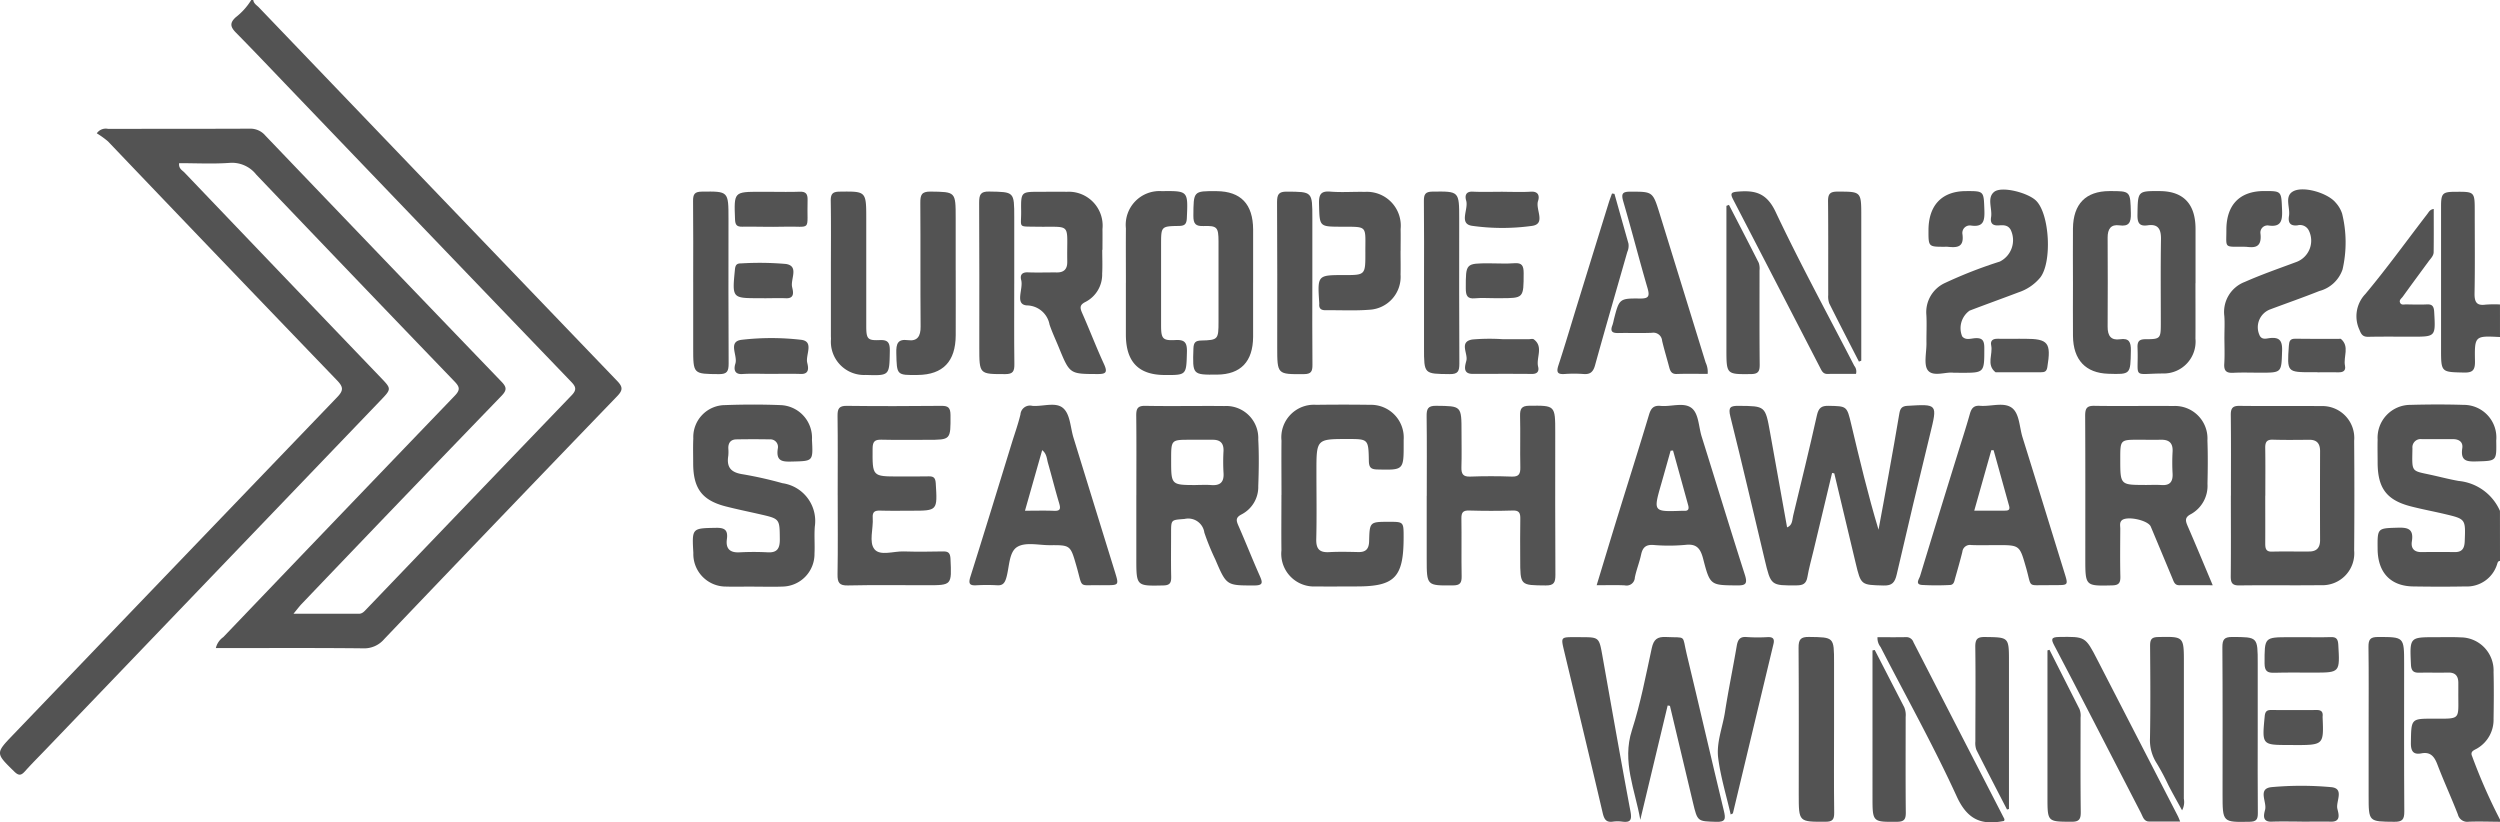 <svg xmlns="http://www.w3.org/2000/svg" width="218.193" height="71.775" viewBox="0 0 218.193 71.775">
  <g id="Group_2635" data-name="Group 2635" transform="translate(0 0)">
    <path id="Path_1968" data-name="Path 1968" d="M22.105,9.821c.038.319.307.455.492.648Q38.219,26.776,53.86,43.063c.508.528.515.809,0,1.343Q43.668,54.98,33.527,65.606a2.278,2.278,0,0,1-1.82.8c-3.973-.044-7.945-.022-11.918-.023h-.951a1.635,1.635,0,0,1,.651-.957Q29.572,54.887,39.681,44.37c.514-.533.438-.787-.02-1.264q-8.669-9.005-17.3-18.051a2.685,2.685,0,0,0-2.29-1.02c-1.47.107-2.952.027-4.437.027-.055.482.277.618.47.821q8.541,8.94,17.1,17.864c.974,1.016.982,1.007-.007,2.039L3.987,75.238c-.6.626-1.216,1.237-1.794,1.884-.328.367-.54.438-.942.044C-.4,75.55-.411,75.57,1.173,73.92Q15.292,59.2,29.423,44.49c.578-.6.549-.894-.012-1.477Q19.394,32.606,9.42,22.156a7.8,7.8,0,0,0-.973-.7.953.953,0,0,1,.986-.387c4.127-.008,8.253,0,12.38-.018a1.707,1.707,0,0,1,1.348.605Q33.442,32.4,43.755,43.119c.465.482.512.738.011,1.256q-8.747,9.054-17.444,18.162c-.2.212-.38.454-.71.852,2.043,0,3.879,0,5.714,0,.307,0,.487-.227.679-.428q8.939-9.326,17.887-18.641c.5-.514.335-.787-.069-1.207Q37.651,30.448,25.5,17.766c-1.63-1.7-3.247-3.411-4.9-5.088-.482-.49-.586-.843-.02-1.354a5.642,5.642,0,0,0,1.346-1.5Z" transform="translate(0 -9.821)" fill="#535353"/>
    <path id="Path_1969" data-name="Path 1969" d="M328.012,75.163c-.2.008-.216.195-.265.329a2.753,2.753,0,0,1-2.767,1.9c-1.516.031-3.033.024-4.549,0-1.974-.03-3.085-1.214-3.1-3.267-.019-1.844-.018-1.807,1.749-1.86.859-.026,1.417.079,1.241,1.188-.1.613.2.949.832.941q1.456-.018,2.912,0c.617.007.844-.3.868-.932.077-1.946.094-1.951-1.709-2.38-1-.238-2.021-.425-3.019-.685-2.1-.545-2.873-1.6-2.873-3.834,0-.664-.018-1.328,0-1.992a2.865,2.865,0,0,1,2.861-3.026c1.545-.042,3.092-.049,4.637,0a2.847,2.847,0,0,1,2.853,3.115c.033,1.806.032,1.77-1.7,1.82-.829.023-1.438,0-1.263-1.154.083-.545-.295-.787-.8-.79-.91,0-1.82,0-2.73,0a.72.72,0,0,0-.82.788c-.033,2.1-.143,1.952,1.541,2.314.831.179,1.654.4,2.491.547a4.394,4.394,0,0,1,3.606,2.615Z" transform="translate(-109.819 -26.209)" fill="#535353"/>
    <path id="Path_1970" data-name="Path 1970" d="M329.538,107.353c-.908-.005-1.817-.039-2.723-.006a.845.845,0,0,1-.953-.637c-.568-1.463-1.227-2.888-1.786-4.354-.269-.708-.61-1.124-1.395-.975-.7.133-.932-.176-.919-.934.033-2.092,0-2.1,1.989-2.092,2.425,0,2.138.116,2.151-2.252,0-.285,0-.569,0-.853.007-.62-.26-.933-.881-.919-.847.018-1.7-.006-2.544.01-.481.009-.684-.157-.71-.707-.109-2.392-.126-2.392,2.155-2.391.727,0,1.456-.023,2.182.015a2.89,2.89,0,0,1,2.873,3.022c.034,1.358.022,2.717,0,4.075a2.9,2.9,0,0,1-1.414,2.587c-.242.148-.651.247-.464.673a48.385,48.385,0,0,0,2.441,5.549Z" transform="translate(-111.346 -35.63)" fill="#535353"/>
    <path id="Path_1971" data-name="Path 1971" d="M330.948,47c-2.191-.114-2.226-.113-2.183,2.1.015.79-.2,1.016-.955,1-2-.044-2.006-.008-2.006-2.067q0-6.208,0-12.418c0-1.164.128-1.287,1.263-1.292,1.677-.008,1.677-.008,1.677,1.733,0,2.369.028,4.74-.016,7.109-.014.768.166,1.115.948,1.009a9.842,9.842,0,0,1,1.271-.016Z" transform="translate(-112.756 -17.585)" fill="#535353"/>
    <path id="Path_1972" data-name="Path 1972" d="M239.788,67.513q-.81,3.389-1.62,6.778c-.183.766-.4,1.526-.533,2.3-.1.6-.4.73-.934.734-2.251.016-2.251.033-2.792-2.237-.993-4.168-1.962-8.343-3-12.5-.208-.834.021-.937.733-.931,2.316.02,2.317,0,2.731,2.309q.743,4.142,1.488,8.3c.483-.19.442-.66.532-1.034.7-2.909,1.419-5.815,2.068-8.737.148-.665.4-.854,1.025-.84,1.594.035,1.592,0,1.975,1.621.727,3.06,1.456,6.12,2.38,9.19.3-1.612.6-3.224.886-4.837.318-1.769.638-3.537.932-5.31.074-.444.23-.636.694-.664,2.663-.158,2.636-.178,1.983,2.493q-1.493,6.1-2.909,12.23c-.16.69-.4.979-1.133.959-1.982-.053-1.984-.012-2.453-1.978q-.932-3.9-1.861-7.809l-.194-.037" transform="translate(-79.889 -26.235)" fill="#535353"/>
    <path id="Path_1973" data-name="Path 1973" d="M151.661,69.492c0-2.308.016-4.616-.01-6.923-.007-.617.1-.9.788-.886,2.3.043,4.606-.007,6.909.017a2.8,2.8,0,0,1,2.953,2.913c.072,1.355.049,2.718,0,4.076a2.693,2.693,0,0,1-1.447,2.462c-.563.285-.476.559-.272,1.022.632,1.436,1.205,2.9,1.843,4.332.267.6.313.854-.478.854-2.41,0-2.412.032-3.391-2.26a21.1,21.1,0,0,1-.961-2.352,1.418,1.418,0,0,0-1.719-1.194c-1.177.1-1.183.024-1.184,1.221,0,1.264-.019,2.529.009,3.793.011.533-.08.778-.683.791-2.361.051-2.36.076-2.36-2.367v-5.5m5.168-.9c.454,0,.912-.028,1.363.006.762.058,1.142-.224,1.079-1.078a16.629,16.629,0,0,1,0-1.895c.027-.694-.3-.981-.928-.981-.667,0-1.334,0-2,0-1.643,0-1.643,0-1.643,1.753,0,2.192,0,2.192,2.134,2.2" transform="translate(-52.483 -26.262)" fill="#535353"/>
    <path id="Path_1974" data-name="Path 1974" d="M289.438,77.34c-1.062,0-1.991-.008-2.919,0-.406,0-.477-.311-.6-.6q-.941-2.26-1.887-4.517c-.239-.568-2.131-.966-2.546-.532-.195.2-.114.479-.115.723-.007,1.391-.026,2.781.007,4.171.013.572-.156.754-.717.768-2.344.055-2.344.075-2.344-2.377,0-4.14.01-8.28-.012-12.419,0-.631.126-.889.8-.876,2.3.04,4.6-.008,6.907.016a2.838,2.838,0,0,1,2.964,3.006c.046,1.262.033,2.528.005,3.792a2.822,2.822,0,0,1-1.463,2.648c-.546.283-.458.589-.26,1.047.723,1.661,1.415,3.336,2.178,5.146m-5.908-8.746c.485,0,.971-.025,1.454.006.712.046.992-.281.953-1.01a16.952,16.952,0,0,1,0-1.894c.048-.807-.343-1.068-1.043-1.051-.635.016-1.272,0-1.909,0-1.615,0-1.615,0-1.615,1.688,0,2.257,0,2.257,2.159,2.258" transform="translate(-96.318 -26.262)" fill="#535353"/>
    <path id="Path_1975" data-name="Path 1975" d="M297.753,69.516c0-2.339.017-4.678-.012-7.017-.008-.611.161-.822.764-.814,2.363.031,4.727-.007,7.09.02a2.785,2.785,0,0,1,2.913,3.029q.038,4.787,0,9.576a2.779,2.779,0,0,1-2.92,3.024c-2.365.031-4.732-.012-7.1.023-.621.009-.759-.227-.751-.824.027-2.339.011-4.678.011-7.016m3,.01c0,1.389.007,2.778,0,4.166,0,.43.051.728.581.714,1.089-.029,2.18,0,3.271-.012.619-.005.937-.314.934-1-.012-2.588-.008-5.176,0-7.764,0-.664-.29-.992-.936-.986-1.06.008-2.121.025-3.18-.009-.53-.017-.679.2-.671.721.022,1.389.008,2.778.008,4.166" transform="translate(-103.044 -26.262)" fill="#535353"/>
    <path id="Path_1976" data-name="Path 1976" d="M97.821,77.4c-.819,0-1.639.025-2.456,0a2.84,2.84,0,0,1-2.848-2.934c-.123-2.185-.122-2.151,1.972-2.192.739-.014,1.068.169.956.986-.119.869.3,1.2,1.115,1.152a23.367,23.367,0,0,1,2.455,0c.8.042,1.056-.32,1.049-1.128-.016-1.793.014-1.794-1.7-2.187-1.006-.231-2.018-.436-3.018-.692-2.066-.53-2.84-1.567-2.843-3.755,0-.727-.024-1.455.011-2.18a2.79,2.79,0,0,1,2.768-2.908c1.6-.059,3.214-.064,4.818,0a2.853,2.853,0,0,1,2.77,3.026c.1,1.883.1,1.855-1.7,1.9-.8.018-1.465.044-1.281-1.135a.66.66,0,0,0-.7-.8c-.97-.018-1.941-.016-2.911,0-.473.007-.721.276-.708.783a3.74,3.74,0,0,1-.005.663c-.168,1.048.3,1.455,1.263,1.6a33.956,33.956,0,0,1,3.464.779,3.33,3.33,0,0,1,2.828,3.775c-.064.785.01,1.58-.029,2.369a2.841,2.841,0,0,1-2.808,2.879c-.817.033-1.637.006-2.456.006" transform="translate(-32.004 -26.206)" fill="#535353"/>
    <path id="Path_1977" data-name="Path 1977" d="M190.421,69.529c0-2.306.018-4.612-.012-6.918-.008-.653.09-.946.83-.937,2.214.027,2.215-.012,2.215,2.314,0,1.011.024,2.022-.009,3.032-.019.594.137.855.762.833,1.21-.045,2.424-.044,3.634,0,.626.023.76-.24.746-.831-.033-1.483.015-2.97-.022-4.453-.016-.626.12-.89.785-.9,2.284-.023,2.284-.048,2.284,2.343,0,4.138-.013,8.276.014,12.414,0,.675-.127.934-.841.927-2.23-.018-2.23.016-2.23-2.308,0-1.169-.017-2.338.008-3.506.01-.5-.094-.742-.649-.725-1.271.04-2.545.038-3.817,0-.52-.014-.683.156-.675.695.027,1.674-.011,3.349.021,5.023.012.6-.133.813-.749.818-2.3.02-2.3.045-2.3-2.328v-5.5" transform="translate(-65.897 -26.257)" fill="#535353"/>
    <path id="Path_1978" data-name="Path 1978" d="M171.033,69.414c0-1.58-.017-3.162,0-4.742a2.844,2.844,0,0,1,3.024-3.128q2.364-.032,4.728,0a2.86,2.86,0,0,1,2.911,3.06c0,.094,0,.189,0,.284.005,2.371.005,2.352-2.3,2.3-.545-.012-.728-.167-.738-.753-.033-1.906-.056-1.906-1.842-1.906-2.734,0-2.734,0-2.734,2.856,0,1.96.035,3.921-.015,5.879-.023.9.318,1.182,1.127,1.138.847-.046,1.7-.025,2.547-.006.644.014.925-.261.941-.955.041-1.684.062-1.683,1.72-1.686,1.291,0,1.291,0,1.29,1.348,0,3.5-.765,4.295-4.108,4.293-1.183,0-2.366.016-3.549,0a2.856,2.856,0,0,1-3.007-3.151c-.019-1.613,0-3.224,0-4.837" transform="translate(-59.188 -26.213)" fill="#535353"/>
    <path id="Path_1979" data-name="Path 1979" d="M111.8,69.472c0-2.307.019-4.614-.012-6.921-.008-.645.152-.875.808-.867,2.756.035,5.514.026,8.271,0,.579-.005.775.167.779.8.012,2.164.037,2.164-2.01,2.164-1.335,0-2.669.023-4-.011-.566-.014-.786.12-.789.777-.014,2.433-.04,2.433,2.287,2.433.879,0,1.758.007,2.637-.01.422-.008.56.154.588.606.148,2.394.162,2.393-2.136,2.393-.91,0-1.82.019-2.729-.01-.454-.014-.675.105-.636.629.069.939-.359,2.136.162,2.754.5.591,1.661.153,2.531.18,1.151.034,2.3.025,3.457,0,.467-.01.615.156.638.65.107,2.3.122,2.3-2.046,2.3-2.3,0-4.61-.033-6.913.019-.748.017-.91-.246-.9-.969.04-2.306.015-4.614.015-6.921" transform="translate(-38.689 -26.262)" fill="#535353"/>
    <path id="Path_1980" data-name="Path 1980" d="M213.1,77.306c.647-2.126,1.252-4.138,1.872-6.146.9-2.916,1.825-5.822,2.7-8.745.175-.58.416-.821,1.015-.764.9.086,1.975-.334,2.667.161.661.474.639,1.643.91,2.509,1.26,4.022,2.486,8.055,3.771,12.068.262.818.041.937-.687.93-2.311-.023-2.35.013-2.954-2.328-.233-.9-.574-1.324-1.537-1.212a15.873,15.873,0,0,1-2.814.009c-.643-.04-.931.212-1.064.846-.143.676-.413,1.324-.546,2a.721.721,0,0,1-.883.678c-.781-.038-1.566-.01-2.453-.01m6.671-11.757-.212.014c-.272.964-.539,1.929-.817,2.892-.7,2.438-.7,2.438,1.752,2.356.091,0,.182-.007.273,0,.356.02.405-.192.326-.482q-.657-2.39-1.322-4.779" transform="translate(-73.749 -26.225)" fill="#535353"/>
    <path id="Path_1981" data-name="Path 1981" d="M140.805,77.3c-1.941-.056-1.486.372-2.074-1.669-.526-1.826-.511-1.838-2.32-1.828-.967.005-2.119-.293-2.848.152-.751.457-.676,1.8-.971,2.748-.133.428-.324.627-.769.6a15.991,15.991,0,0,0-1.819,0c-.607.038-.72-.143-.526-.759,1.221-3.868,2.408-7.748,3.6-11.624.26-.842.56-1.673.766-2.529a.833.833,0,0,1,1.031-.749c.9.077,2-.354,2.658.17s.659,1.7.936,2.6q1.806,5.862,3.62,11.721c.358,1.16.352,1.162-.836,1.163h-.454m-6.558-6.5c.924,0,1.735-.025,2.545.009.555.023.574-.2.434-.67-.349-1.168-.645-2.354-.98-3.526-.1-.359-.1-.785-.5-1.1l-1.5,5.284" transform="translate(-44.781 -26.221)" fill="#535353"/>
    <path id="Path_1982" data-name="Path 1982" d="M267.375,77.3c-1.9-.043-1.426.307-1.961-1.554-.558-1.942-.536-1.949-2.518-1.948-.757,0-1.515.025-2.271-.008a.666.666,0,0,0-.766.6c-.191.764-.407,1.52-.623,2.276-.075.263-.1.6-.462.613a22.091,22.091,0,0,1-2.453-.005c-.608-.055-.229-.52-.15-.779q1.591-5.235,3.215-10.461c.38-1.231.784-2.455,1.133-3.7.143-.506.365-.737.889-.694.932.076,2.038-.342,2.754.163.687.485.671,1.692.949,2.586,1.229,3.931,2.435,7.87,3.653,11.8.341,1.1.349,1.1-.753,1.1h-.636m-6.483-6.5c.959,0,1.806,0,2.652,0,.269,0,.5-.02.4-.4q-.677-2.437-1.356-4.874h-.2l-1.49,5.276" transform="translate(-88.591 -26.222)" fill="#535353"/>
    <path id="Path_1983" data-name="Path 1983" d="M259.428,50.025c-.667-.085-1.743.375-2.211-.191-.4-.481-.127-1.568-.137-2.387s.037-1.646-.008-2.465a2.8,2.8,0,0,1,1.648-2.8,39.239,39.239,0,0,1,4.764-1.857,2.088,2.088,0,0,0,.946-2.775c-.248-.44-.663-.408-1.049-.382-.519.033-.749-.18-.661-.712.124-.746-.386-1.686.271-2.215s2.984.083,3.672.785c1.178,1.2,1.386,5.376.342,6.7a4.156,4.156,0,0,1-1.881,1.282c-1.424.54-2.858,1.054-4.281,1.6a1.881,1.881,0,0,0-.649,2.24c.292.369.751.191,1.116.166.652-.046.821.2.819.858,0,2.16.02,2.16-2.015,2.16Z" transform="translate(-88.944 -17.496)" fill="#535353"/>
    <path id="Path_1984" data-name="Path 1984" d="M296.879,46.875c0-.6.037-1.2-.008-1.8a2.806,2.806,0,0,1,1.8-2.985c1.477-.654,3.006-1.181,4.518-1.746a1.985,1.985,0,0,0,1.062-2.722.853.853,0,0,0-1-.463c-.628.068-.832-.232-.736-.822.115-.711-.387-1.648.285-2.1.855-.579,3.086.079,3.787.937a2.631,2.631,0,0,1,.565.962A10.535,10.535,0,0,1,307.191,41a2.922,2.922,0,0,1-2.034,1.891c-1.415.565-2.854,1.064-4.28,1.6a1.664,1.664,0,0,0-.959,2.194c.186.514.628.344.937.311.843-.089,1.085.236,1.058,1.109-.061,1.911-.016,1.912-1.892,1.912-.789,0-1.579-.03-2.366.01-.572.029-.83-.132-.789-.785.05-.786.012-1.579.012-2.369" transform="translate(-102.738 -17.49)" fill="#535353"/>
    <path id="Path_1985" data-name="Path 1985" d="M143.319,39.393c0,.7.031,1.392-.007,2.084a2.687,2.687,0,0,1-1.444,2.456c-.557.271-.494.54-.286,1.012.647,1.462,1.218,2.962,1.886,4.413.354.767.14.879-.577.876-2.406-.011-2.405.012-3.357-2.313-.273-.668-.584-1.322-.815-2.005a2.04,2.04,0,0,0-2-1.673c-1.058-.1-.269-1.451-.474-2.214-.12-.447.08-.691.583-.671.847.033,1.7,0,2.546.008.6,0,.9-.292.891-.921,0-.031,0-.063,0-.094-.053-3.419.48-2.918-2.724-2.976-1.624-.029-1.282.125-1.3-1.355-.024-1.693-.006-1.693,1.613-1.693.788,0,1.577-.014,2.365,0a2.958,2.958,0,0,1,3.119,3.26c.01.6,0,1.2,0,1.8h-.014" transform="translate(-47.118 -17.588)" fill="#535353"/>
    <path id="Path_1986" data-name="Path 1986" d="M220.758,97.194l-2.389,9.98c-.447-2.6-1.62-5.063-.728-7.828.75-2.326,1.209-4.758,1.73-7.158.169-.775.491-1,1.233-.968,1.83.088,1.4-.242,1.811,1.473,1.1,4.56,2.144,9.133,3.247,13.691.175.719.144.994-.674.967-1.624-.051-1.624-.006-2.023-1.684q-1-4.22-2.008-8.438l-.2-.033" transform="translate(-75.209 -35.624)" fill="#535353"/>
    <path id="Path_1987" data-name="Path 1987" d="M150.272,42.229c0-1.579-.012-3.159,0-4.738a2.944,2.944,0,0,1,3.124-3.246c2.321-.026,2.3-.027,2.194,2.363-.026.559-.228.668-.712.675-1.536.025-1.536.044-1.536,1.647,0,2.337,0,4.675,0,7.012,0,1.181.127,1.361,1.249,1.3.81-.045,1.029.212,1.006,1.05-.056,2.014-.014,2.015-1.988,2-2.247-.022-3.333-1.161-3.34-3.509,0-1.516,0-3.032,0-4.549" transform="translate(-52.006 -17.563)" fill="#535353"/>
    <path id="Path_1988" data-name="Path 1988" d="M223.473,50.216c-.9,0-1.8-.021-2.705.009-.448.015-.563-.252-.657-.613-.2-.762-.432-1.514-.612-2.281a.761.761,0,0,0-.886-.7c-.968.042-1.94,0-2.91.02-.5.012-.78-.094-.539-.689a3.586,3.586,0,0,0,.116-.458c.475-1.85.475-1.884,2.295-1.865.738.008.862-.182.649-.915-.733-2.506-1.378-5.04-2.112-7.546-.206-.7-.067-.867.615-.865,1.954,0,1.956-.021,2.561,1.935q2.007,6.489,4.009,12.98a1.929,1.929,0,0,1,.178.991" transform="translate(-74.434 -17.585)" fill="#535353"/>
    <path id="Path_1989" data-name="Path 1989" d="M290.342,42.276c0,1.613.012,3.226,0,4.838a2.784,2.784,0,0,1-2.814,3.045c-2.795.01-2.129.537-2.242-2.261-.024-.612.213-.732.742-.731,1.241,0,1.29-.074,1.291-1.333,0-2.466-.025-4.933.015-7.4.014-.9-.275-1.337-1.152-1.208-.733.108-.916-.2-.9-.941.036-2.056,0-2.056,1.948-2.045,2.063.012,3.115,1.12,3.119,3.293,0,1.581,0,3.162,0,4.743" transform="translate(-98.729 -17.562)" fill="#535353"/>
    <path id="Path_1990" data-name="Path 1990" d="M276.671,42.143c0-1.549-.015-3.1,0-4.646.026-2.14,1.121-3.25,3.179-3.257,1.864-.007,1.825-.006,1.875,1.931.021.814-.165,1.177-1,1.059-.743-.105-1.031.319-1.028,1.067.012,2.591.018,5.183,0,7.774-.007.807.3,1.214,1.081,1.1s.963.227.947,1c-.041,2.074-.008,2.074-1.975,2.011s-3.056-1.2-3.078-3.3c-.016-1.58,0-3.16,0-4.741" transform="translate(-95.749 -17.562)" fill="#535353"/>
    <path id="Path_1991" data-name="Path 1991" d="M164.48,42.227c0,1.579.008,3.159,0,4.738-.014,2.158-1.082,3.272-3.129,3.293-2.174.022-2.157.023-2.08-2.276.018-.542.188-.688.69-.7,1.464-.036,1.5-.1,1.5-1.649,0-2.338.008-4.675,0-7.013-.006-1.225-.124-1.368-1.307-1.329-.665.022-.892-.163-.887-.892.016-2.168-.014-2.168,2.03-2.153q3.164.024,3.185,3.338c.008,1.548,0,3.1,0,4.644" transform="translate(-55.112 -17.563)" fill="#535353"/>
    <path id="Path_1992" data-name="Path 1992" d="M124.812,41.17c0,1.893.009,3.786,0,5.68-.012,2.281-1.115,3.428-3.3,3.457-1.871.025-1.838.024-1.885-1.913-.02-.815.123-1.244,1.021-1.124.808.108,1.111-.331,1.1-1.184-.03-3.6,0-7.195-.025-10.791-.005-.689.1-1,.876-.993,2.21.031,2.21-.008,2.21,2.325V41.17" transform="translate(-41.4 -17.581)" fill="#535353"/>
    <path id="Path_1993" data-name="Path 1993" d="M110.889,41.192c0-2.023.022-4.047-.013-6.07-.01-.622.17-.808.769-.815,2.331-.029,2.33-.05,2.33,2.4q0,4.647,0,9.294c0,1.151.1,1.311,1.168,1.262.742-.034.9.236.888.961-.039,2.145-.009,2.146-2.093,2.082a2.9,2.9,0,0,1-3.041-3.138c0-.095-.008-.19-.008-.285q0-2.845,0-5.69" transform="translate(-38.371 -17.581)" fill="#535353"/>
    <path id="Path_1994" data-name="Path 1994" d="M183.141,39.459c0,.695.016,1.39,0,2.083a2.874,2.874,0,0,1-2.729,3.07c-1.265.1-2.542.027-3.814.042-.366,0-.587-.119-.554-.542a.583.583,0,0,0,0-.095c-.16-2.431-.16-2.431,2.17-2.431,1.856,0,1.86,0,1.855-1.978-.006-2.4.249-2.227-2.158-2.242-1.873-.012-1.836,0-1.886-2-.02-.81.153-1.133.989-1.064.993.082,2,0,3,.023a2.954,2.954,0,0,1,3.132,3.244c.013.631,0,1.263,0,1.894" transform="translate(-60.904 -17.578)" fill="#535353"/>
    <path id="Path_1995" data-name="Path 1995" d="M261.634,107.28c-1.921.382-3.183-.048-4.137-2.135-2.03-4.439-4.415-8.7-6.647-13.043a1.256,1.256,0,0,1-.269-.858c.835,0,1.674.012,2.513-.006a.643.643,0,0,1,.624.442q3.968,7.719,7.941,15.437c.01.021-.008.059-.024.163" transform="translate(-86.718 -35.631)" fill="#535353"/>
    <path id="Path_1996" data-name="Path 1996" d="M285.074,107.326c-.956,0-1.82-.007-2.684,0-.483.005-.565-.415-.728-.731q-2.221-4.289-4.428-8.587c-1.042-2.017-2.083-4.035-3.142-6.042-.272-.516-.317-.74.393-.751,2.311-.033,2.308-.058,3.37,2.006q3.513,6.825,7.029,13.648c.054.1.092.216.19.453" transform="translate(-94.796 -35.622)" fill="#535353"/>
    <path id="Path_1997" data-name="Path 1997" d="M241.958,50.2c-.812,0-1.651-.01-2.49.005-.34.006-.471-.216-.6-.474q-3.809-7.378-7.627-14.751c-.287-.553-.15-.641.411-.688,1.467-.124,2.5.09,3.288,1.754,2.153,4.556,4.567,8.977,6.875,13.454a.777.777,0,0,1,.148.7" transform="translate(-79.977 -17.569)" fill="#535353"/>
    <path id="Path_1998" data-name="Path 1998" d="M299.7,99.295c0,2.429-.014,4.859.01,7.288.006.566-.141.753-.709.764-2.37.043-2.37.064-2.37-2.433,0-4.259.015-8.519-.015-12.778-.005-.695.158-.919.85-.917,2.234.01,2.234-.02,2.234,2.3v5.774" transform="translate(-102.652 -35.625)" fill="#535353"/>
    <path id="Path_1999" data-name="Path 1999" d="M243.148,99.345c0,2.4-.019,4.8.013,7.2.008.62-.156.8-.762.8-2.332.008-2.332.032-2.332-2.384,0-4.263.016-8.525-.015-12.787-.006-.741.182-.969.91-.958,2.186.031,2.187,0,2.187,2.255v5.872" transform="translate(-83.078 -35.625)" fill="#535353"/>
    <path id="Path_2000" data-name="Path 2000" d="M316.131,99.285c0-2.4.02-4.8-.013-7.2-.008-.652.166-.863.812-.863,2.3,0,2.3-.026,2.3,2.337,0,4.3-.015,8.591.015,12.885.005.706-.176.912-.863.906-2.251-.019-2.251.011-2.251-2.285V99.285" transform="translate(-109.404 -35.626)" fill="#535353"/>
    <path id="Path_2001" data-name="Path 2001" d="M133.747,42.339c0,2.337-.018,4.673.012,7.009.008.625-.112.884-.787.884-2.275,0-2.275.031-2.275-2.352,0-4.2.012-8.4-.013-12.6,0-.7.11-1,.879-.982,2.184.039,2.185,0,2.185,2.261v5.778" transform="translate(-45.227 -17.581)" fill="#535353"/>
    <path id="Path_2002" data-name="Path 2002" d="M173.525,42.3c0,2.371-.016,4.741.01,7.111.006.588-.113.82-.744.824-2.331.016-2.331.043-2.331-2.39,0-4.2.014-8.407-.014-12.61,0-.683.14-.934.849-.928,2.231.016,2.231-.016,2.231,2.3q0,2.844,0,5.689" transform="translate(-58.988 -17.582)" fill="#535353"/>
    <path id="Path_2003" data-name="Path 2003" d="M190.055,42.249c0-2.371.016-4.741-.011-7.112-.007-.594.12-.826.748-.833,2.334-.027,2.334-.052,2.334,2.393,0,4.2-.014,8.408.014,12.611,0,.679-.123.932-.838.924-2.247-.022-2.247.012-2.247-2.294V42.249" transform="translate(-65.771 -17.581)" fill="#535353"/>
    <path id="Path_2004" data-name="Path 2004" d="M92.513,42.153c0-2.339.016-4.678-.01-7.016-.007-.6.13-.824.753-.831,2.338-.029,2.338-.053,2.338,2.388,0,4.2-.014,8.407.013,12.611,0,.675-.126.935-.841.929-2.252-.019-2.252.014-2.252-2.3V42.153" transform="translate(-32.014 -17.581)" fill="#535353"/>
    <path id="Path_2005" data-name="Path 2005" d="M210.131,91.245c1.6,0,1.6,0,1.892,1.645.806,4.525,1.6,9.054,2.447,13.57.146.776-.033.971-.721.884a3.023,3.023,0,0,0-.816,0c-.589.089-.762-.216-.891-.767-1.1-4.717-2.239-9.425-3.365-14.136-.286-1.2-.287-1.2.91-1.2h.545" transform="translate(-72.166 -35.633)" fill="#535353"/>
    <path id="Path_2006" data-name="Path 2006" d="M212.843,34.572q.61,2.169,1.222,4.337a1.3,1.3,0,0,1-.1.736c-.942,3.3-1.9,6.586-2.814,9.89-.169.611-.443.811-1.019.764a11.068,11.068,0,0,0-1.635,0c-.583.038-.753-.117-.545-.749.587-1.791,1.118-3.6,1.674-5.4q1.361-4.415,2.729-8.828c.082-.262.183-.518.275-.777l.216.032" transform="translate(-71.939 -17.657)" fill="#535353"/>
    <path id="Path_2007" data-name="Path 2007" d="M321.262,36.511c0,1.261.01,2.513-.007,3.764,0,.331-.256.563-.439.813-.755,1.029-1.514,2.054-2.259,3.089-.116.16-.366.31-.21.563.111.181.33.107.5.109.607.008,1.214.029,1.819,0,.483-.026.609.188.636.662.122,2.156.135,2.156-1.927,2.156-1.273,0-2.547-.017-3.82.01-.439.009-.606-.161-.767-.587a2.808,2.808,0,0,1,.5-3.141c1.89-2.259,3.62-4.663,5.42-7,.127-.165.222-.387.553-.429" transform="translate(-108.852 -18.282)" fill="#535353"/>
    <path id="Path_2008" data-name="Path 2008" d="M289.748,106.338c-.424-.774-.829-1.482-1.2-2.207a20.132,20.132,0,0,0-1.005-1.884,3.727,3.727,0,0,1-.592-2.2c.05-2.681.03-5.364.009-8.046,0-.545.105-.77.694-.781,2.257-.044,2.256-.068,2.256,2.279q0,5.916-.005,11.833a1.518,1.518,0,0,1-.152,1.01" transform="translate(-99.306 -35.621)" fill="#535353"/>
    <path id="Path_2009" data-name="Path 2009" d="M266.405,106.275c-.893-1.732-1.794-3.46-2.669-5.2a1.729,1.729,0,0,1-.092-.742c0-2.744.033-5.488-.006-8.232-.01-.731.208-.889.871-.879,2.068.029,2.068,0,2.068,2.185v12.826l-.173.044" transform="translate(-91.24 -35.625)" fill="#535353"/>
    <path id="Path_2010" data-name="Path 2010" d="M230.4,106.714c-.384-1.677-.881-3.284-1.091-4.93-.171-1.342.383-2.668.59-4.005.3-1.931.7-3.845,1.027-5.772.094-.557.282-.837.877-.782a14.033,14.033,0,0,0,1.817.006c.428-.017.631.109.515.593q-1.772,7.39-3.541,14.782c0,.019-.048.028-.2.108" transform="translate(-79.35 -35.625)" fill="#535353"/>
    <path id="Path_2011" data-name="Path 2011" d="M250.115,92.879q1.287,2.5,2.575,5a1.743,1.743,0,0,1,.124.833c0,2.78-.016,5.562.012,8.342.006.609-.147.815-.757.82-2.15.019-2.15.044-2.15-2.19V92.919l.2-.04" transform="translate(-86.493 -36.151)" fill="#535353"/>
    <path id="Path_2012" data-name="Path 2012" d="M246.681,49.141c-.866-1.688-1.738-3.373-2.585-5.07a1.748,1.748,0,0,1-.093-.739c-.006-2.717.012-5.433-.016-8.149-.007-.634.137-.876.8-.876,2.1,0,2.1-.027,2.1,2.163V49.061l-.2.08" transform="translate(-84.44 -17.583)" fill="#535353"/>
    <path id="Path_2013" data-name="Path 2013" d="M273.448,92.853q1.307,2.585,2.616,5.167a1.531,1.531,0,0,1,.1.738c0,2.751-.018,5.5.016,8.252.008.66-.169.858-.812.854-2.093-.01-2.094.018-2.094-2.156v-12.8l.172-.053" transform="translate(-94.577 -36.143)" fill="#535353"/>
    <path id="Path_2014" data-name="Path 2014" d="M230.644,36c.869,1.685,1.745,3.366,2.6,5.06a1.525,1.525,0,0,1,.069.65c0,2.746-.012,5.491.014,8.236.006.606-.15.815-.76.822-2.145.023-2.144.047-2.144-2.206V36.086l.222-.086" transform="translate(-79.746 -18.12)" fill="#535353"/>
    <path id="Path_2015" data-name="Path 2015" d="M305.5,91.241c.848,0,1.7.02,2.544-.008.477-.016.611.185.639.663.141,2.434.152,2.433-2.13,2.437-1.15,0-2.3-.02-3.449.013-.586.016-.855-.114-.856-.824,0-2.28-.031-2.28,2.163-2.28h1.09" transform="translate(-104.603 -35.629)" fill="#535353"/>
    <path id="Path_2016" data-name="Path 2016" d="M198.824,34.325c.817,0,1.637.038,2.451-.012.646-.04.774.362.624.814-.242.732.717,2.005-.535,2.173a18.9,18.9,0,0,1-5.227-.008c-1.178-.174-.286-1.453-.511-2.2-.12-.4-.052-.811.566-.781.876.041,1.755.01,2.633.01" transform="translate(-67.663 -17.584)" fill="#535353"/>
    <path id="Path_2017" data-name="Path 2017" d="M101.205,34.327c.846,0,1.693.025,2.538-.009.524-.02.689.2.674.721-.081,2.869.46,2.257-2.1,2.333-1.2.035-2.406-.02-3.609,0-.468.008-.606-.155-.624-.647-.092-2.4-.108-2.4,2.217-2.4h.906" transform="translate(-33.933 -17.586)" fill="#535353"/>
    <path id="Path_2018" data-name="Path 2018" d="M198.811,53.147h2.273c.152,0,.347-.061.448.014.87.656.182,1.6.376,2.39.1.409-.087.634-.541.629-1.728-.017-3.455-.007-5.183-.006-.932,0-.624-.794-.537-1.169.145-.619-.665-1.649.531-1.833a17.539,17.539,0,0,1,2.633-.026" transform="translate(-67.663 -23.543)" fill="#535353"/>
    <path id="Path_2019" data-name="Path 2019" d="M101.16,56.148c-.819,0-1.641-.042-2.457.012-.757.051-.747-.493-.613-.912.223-.7-.694-1.929.551-2.076a22.473,22.473,0,0,1,5.177,0c1.17.135.378,1.317.541,2,.092.385.231,1.008-.56.982-.879-.029-1.76-.007-2.639-.007" transform="translate(-33.907 -23.516)" fill="#535353"/>
    <path id="Path_2020" data-name="Path 2020" d="M305.454,113.358c-.878,0-1.757-.025-2.634.007s-.663-.671-.567-1.048c.171-.671-.686-1.847.572-1.967a28.8,28.8,0,0,1,5.171,0c1.21.1.421,1.234.56,1.874.082.379.382,1.162-.559,1.141-.847-.018-1.7,0-2.544,0" transform="translate(-104.56 -41.652)" fill="#535353"/>
    <path id="Path_2021" data-name="Path 2021" d="M298.839,39.1c-1.949-.021-1.689.2-1.691-1.479,0-2.185,1.171-3.378,3.273-3.385,1.568-.005,1.518,0,1.587,1.646.039.945-.086,1.517-1.172,1.362a.621.621,0,0,0-.716.683c.169,1.39-.691,1.227-1.282,1.173" transform="translate(-102.836 -17.562)" fill="#535353"/>
    <path id="Path_2022" data-name="Path 2022" d="M258.777,39.1c-1.391,0-1.391,0-1.386-1.451.007-2.176,1.175-3.4,3.26-3.408,1.6-.008,1.558-.006,1.617,1.626.033.919-.039,1.544-1.162,1.38a.653.653,0,0,0-.751.753c.163,1.2-.528,1.177-1.306,1.1-.09-.009-.181,0-.272,0" transform="translate(-89.078 -17.562)" fill="#535353"/>
    <path id="Path_2023" data-name="Path 2023" d="M304.7,103.6h-.364c-2.373,0-2.363,0-2.126-2.5.038-.405.174-.555.549-.553,1.333.008,2.667.012,4,0,.4,0,.551.169.507.566a.565.565,0,0,0,0,.094c.1,2.4.1,2.4-2.567,2.4" transform="translate(-104.554 -38.579)" fill="#535353"/>
    <path id="Path_2024" data-name="Path 2024" d="M198.162,46.507c-.575,0-1.155-.043-1.725.011-.667.064-.8-.237-.8-.869,0-2.184-.018-2.185,2.073-2.184.726,0,1.456.046,2.178-.01.662-.051.8.229.8.867-.006,2.185.016,2.185-2.07,2.185h-.453" transform="translate(-67.707 -20.482)" fill="#535353"/>
    <path id="Path_2025" data-name="Path 2025" d="M100.59,46.492h-.453c-2.359,0-2.348,0-2.1-2.523.043-.424.2-.519.566-.515a26.552,26.552,0,0,1,3.89.052c1.151.187.38,1.32.532,2.007.082.367.27,1.017-.536.984-.634-.026-1.269,0-1.9,0" transform="translate(-33.892 -20.467)" fill="#535353"/>
    <path id="Path_2026" data-name="Path 2026" d="M307.956,56.028H307.5c-2.206,0-2.2,0-2.04-2.3.028-.407.1-.633.562-.624,1.269.025,2.539.009,3.808.01.06,0,.141-.021.178.01.772.666.193,1.56.351,2.334.095.464-.191.589-.593.578-.6-.018-1.209,0-1.813,0" transform="translate(-105.695 -23.541)" fill="#535353"/>
    <path id="Path_2027" data-name="Path 2027" d="M268.22,53.11h.453c2.038,0,2.3.348,1.951,2.483-.064.391-.256.438-.552.437q-1.9,0-3.807,0c-.06,0-.14.02-.178-.011-.8-.655-.2-1.554-.361-2.326-.1-.455.184-.6.591-.585.634.018,1.269,0,1.9,0" transform="translate(-91.94 -23.542)" fill="#535353"/>
  </g>
</svg>
